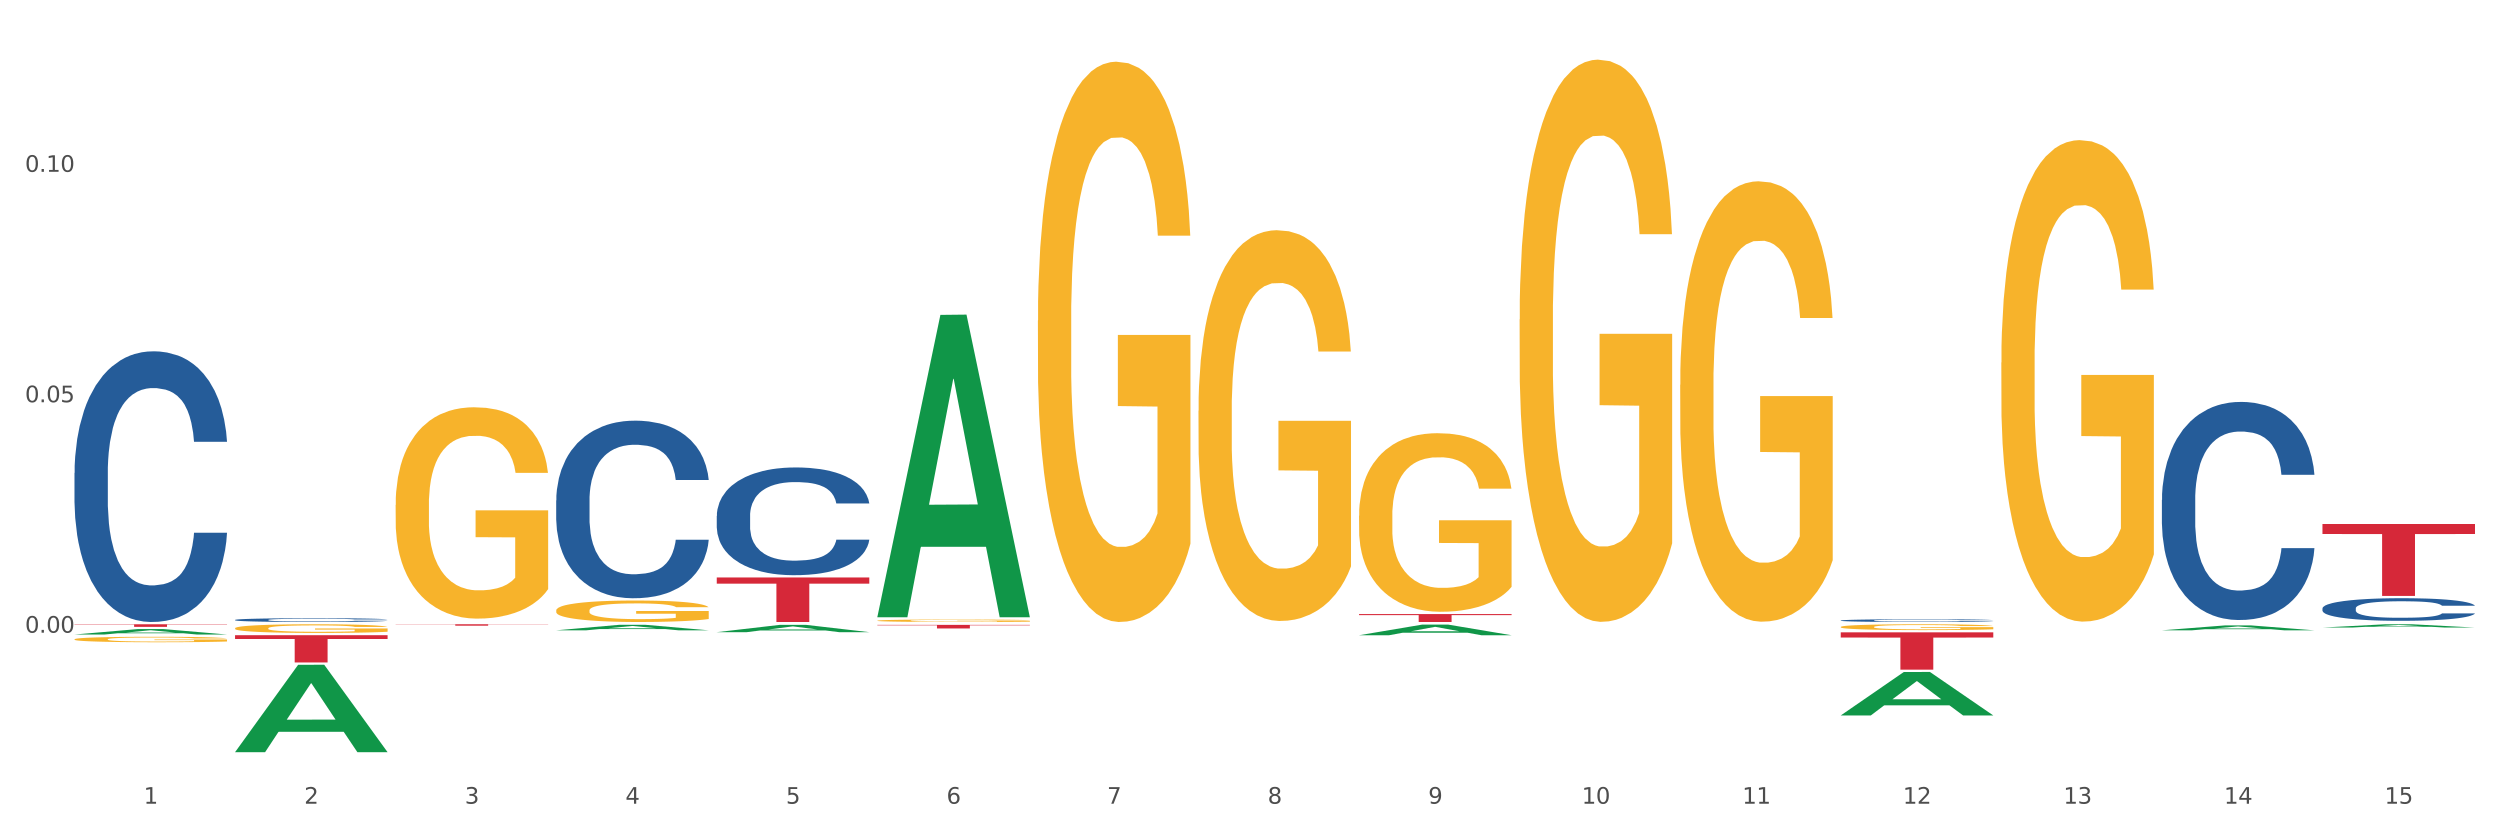 <?xml version="1.0" encoding="utf-8" standalone="no"?>
<!DOCTYPE svg PUBLIC "-//W3C//DTD SVG 1.1//EN"
  "http://www.w3.org/Graphics/SVG/1.1/DTD/svg11.dtd">
<svg xmlns:xlink="http://www.w3.org/1999/xlink" width="1080pt" height="360pt" viewBox="0 0 1080 360" xmlns="http://www.w3.org/2000/svg" version="1.1">
 <rect x="0" y="0" width="1080" height="360" fill="#333333" stroke="none"/>
 <defs>
  <style type="text/css">*{stroke-linejoin: round; stroke-linecap: butt}</style>
 </defs>
 <g id="figure_1">
  <g id="patch_1">
   <path d="M 0 360 
L 1080 360 
L 1080 0 
L 0 0 
z
" style="fill: #ffffff; stroke: #ffffff; stroke-linejoin: miter"/>
  </g>
  <g id="axes_1">
   <g id="matplotlib.axis_1">
    <g id="xtick_1">
     <g id="text_1">
      <!-- 1 -->
      <g style="fill: #4d4d4d" transform="translate(62.07 347.204) scale(0.096 -0.096)">
       <defs>
        <path id="DejaVuSans-31" d="M 794 531 
L 1825 531 
L 1825 4091 
L 703 3866 
L 703 4441 
L 1819 4666 
L 2450 4666 
L 2450 531 
L 3481 531 
L 3481 0 
L 794 0 
L 794 531 
z
" transform="scale(0.016)"/>
       </defs>
       <use xlink:href="#DejaVuSans-31"/>
      </g>
     </g>
    </g>
    <g id="xtick_2">
     <g id="text_2">
      <!-- 2 -->
      <g style="fill: #4d4d4d" transform="translate(131.436 347.204) scale(0.096 -0.096)">
       <defs>
        <path id="DejaVuSans-32" d="M 1228 531 
L 3431 531 
L 3431 0 
L 469 0 
L 469 531 
Q 828 903 1448 1529 
Q 2069 2156 2228 2338 
Q 2531 2678 2651 2914 
Q 2772 3150 2772 3378 
Q 2772 3750 2511 3984 
Q 2250 4219 1831 4219 
Q 1534 4219 1204 4116 
Q 875 4013 500 3803 
L 500 4441 
Q 881 4594 1212 4672 
Q 1544 4750 1819 4750 
Q 2544 4750 2975 4387 
Q 3406 4025 3406 3419 
Q 3406 3131 3298 2873 
Q 3191 2616 2906 2266 
Q 2828 2175 2409 1742 
Q 1991 1309 1228 531 
z
" transform="scale(0.016)"/>
       </defs>
       <use xlink:href="#DejaVuSans-32"/>
      </g>
     </g>
    </g>
    <g id="xtick_3">
     <g id="text_3">
      <!-- 3 -->
      <g style="fill: #4d4d4d" transform="translate(200.802 347.204) scale(0.096 -0.096)">
       <defs>
        <path id="DejaVuSans-33" d="M 2597 2516 
Q 3050 2419 3304 2112 
Q 3559 1806 3559 1356 
Q 3559 666 3084 287 
Q 2609 -91 1734 -91 
Q 1441 -91 1130 -33 
Q 819 25 488 141 
L 488 750 
Q 750 597 1062 519 
Q 1375 441 1716 441 
Q 2309 441 2620 675 
Q 2931 909 2931 1356 
Q 2931 1769 2642 2001 
Q 2353 2234 1838 2234 
L 1294 2234 
L 1294 2753 
L 1863 2753 
Q 2328 2753 2575 2939 
Q 2822 3125 2822 3475 
Q 2822 3834 2567 4026 
Q 2313 4219 1838 4219 
Q 1578 4219 1281 4162 
Q 984 4106 628 3988 
L 628 4550 
Q 988 4650 1302 4700 
Q 1616 4750 1894 4750 
Q 2613 4750 3031 4423 
Q 3450 4097 3450 3541 
Q 3450 3153 3228 2886 
Q 3006 2619 2597 2516 
z
" transform="scale(0.016)"/>
       </defs>
       <use xlink:href="#DejaVuSans-33"/>
      </g>
     </g>
    </g>
    <g id="xtick_4">
     <g id="text_4">
      <!-- 4 -->
      <g style="fill: #4d4d4d" transform="translate(270.169 347.204) scale(0.096 -0.096)">
       <defs>
        <path id="DejaVuSans-34" d="M 2419 4116 
L 825 1625 
L 2419 1625 
L 2419 4116 
z
M 2253 4666 
L 3047 4666 
L 3047 1625 
L 3713 1625 
L 3713 1100 
L 3047 1100 
L 3047 0 
L 2419 0 
L 2419 1100 
L 313 1100 
L 313 1709 
L 2253 4666 
z
" transform="scale(0.016)"/>
       </defs>
       <use xlink:href="#DejaVuSans-34"/>
      </g>
     </g>
    </g>
    <g id="xtick_5">
     <g id="text_5">
      <!-- 5 -->
      <g style="fill: #4d4d4d" transform="translate(339.535 347.204) scale(0.096 -0.096)">
       <defs>
        <path id="DejaVuSans-35" d="M 691 4666 
L 3169 4666 
L 3169 4134 
L 1269 4134 
L 1269 2991 
Q 1406 3038 1543 3061 
Q 1681 3084 1819 3084 
Q 2600 3084 3056 2656 
Q 3513 2228 3513 1497 
Q 3513 744 3044 326 
Q 2575 -91 1722 -91 
Q 1428 -91 1123 -41 
Q 819 9 494 109 
L 494 744 
Q 775 591 1075 516 
Q 1375 441 1709 441 
Q 2250 441 2565 725 
Q 2881 1009 2881 1497 
Q 2881 1984 2565 2268 
Q 2250 2553 1709 2553 
Q 1456 2553 1204 2497 
Q 953 2441 691 2322 
L 691 4666 
z
" transform="scale(0.016)"/>
       </defs>
       <use xlink:href="#DejaVuSans-35"/>
      </g>
     </g>
    </g>
    <g id="xtick_6">
     <g id="text_6">
      <!-- 6 -->
      <g style="fill: #4d4d4d" transform="translate(408.901 347.204) scale(0.096 -0.096)">
       <defs>
        <path id="DejaVuSans-36" d="M 2113 2584 
Q 1688 2584 1439 2293 
Q 1191 2003 1191 1497 
Q 1191 994 1439 701 
Q 1688 409 2113 409 
Q 2538 409 2786 701 
Q 3034 994 3034 1497 
Q 3034 2003 2786 2293 
Q 2538 2584 2113 2584 
z
M 3366 4563 
L 3366 3988 
Q 3128 4100 2886 4159 
Q 2644 4219 2406 4219 
Q 1781 4219 1451 3797 
Q 1122 3375 1075 2522 
Q 1259 2794 1537 2939 
Q 1816 3084 2150 3084 
Q 2853 3084 3261 2657 
Q 3669 2231 3669 1497 
Q 3669 778 3244 343 
Q 2819 -91 2113 -91 
Q 1303 -91 875 529 
Q 447 1150 447 2328 
Q 447 3434 972 4092 
Q 1497 4750 2381 4750 
Q 2619 4750 2861 4703 
Q 3103 4656 3366 4563 
z
" transform="scale(0.016)"/>
       </defs>
       <use xlink:href="#DejaVuSans-36"/>
      </g>
     </g>
    </g>
    <g id="xtick_7">
     <g id="text_7">
      <!-- 7 -->
      <g style="fill: #4d4d4d" transform="translate(478.267 347.204) scale(0.096 -0.096)">
       <defs>
        <path id="DejaVuSans-37" d="M 525 4666 
L 3525 4666 
L 3525 4397 
L 1831 0 
L 1172 0 
L 2766 4134 
L 525 4134 
L 525 4666 
z
" transform="scale(0.016)"/>
       </defs>
       <use xlink:href="#DejaVuSans-37"/>
      </g>
     </g>
    </g>
    <g id="xtick_8">
     <g id="text_8">
      <!-- 8 -->
      <g style="fill: #4d4d4d" transform="translate(547.634 347.204) scale(0.096 -0.096)">
       <defs>
        <path id="DejaVuSans-38" d="M 2034 2216 
Q 1584 2216 1326 1975 
Q 1069 1734 1069 1313 
Q 1069 891 1326 650 
Q 1584 409 2034 409 
Q 2484 409 2743 651 
Q 3003 894 3003 1313 
Q 3003 1734 2745 1975 
Q 2488 2216 2034 2216 
z
M 1403 2484 
Q 997 2584 770 2862 
Q 544 3141 544 3541 
Q 544 4100 942 4425 
Q 1341 4750 2034 4750 
Q 2731 4750 3128 4425 
Q 3525 4100 3525 3541 
Q 3525 3141 3298 2862 
Q 3072 2584 2669 2484 
Q 3125 2378 3379 2068 
Q 3634 1759 3634 1313 
Q 3634 634 3220 271 
Q 2806 -91 2034 -91 
Q 1263 -91 848 271 
Q 434 634 434 1313 
Q 434 1759 690 2068 
Q 947 2378 1403 2484 
z
M 1172 3481 
Q 1172 3119 1398 2916 
Q 1625 2713 2034 2713 
Q 2441 2713 2670 2916 
Q 2900 3119 2900 3481 
Q 2900 3844 2670 4047 
Q 2441 4250 2034 4250 
Q 1625 4250 1398 4047 
Q 1172 3844 1172 3481 
z
" transform="scale(0.016)"/>
       </defs>
       <use xlink:href="#DejaVuSans-38"/>
      </g>
     </g>
    </g>
    <g id="xtick_9">
     <g id="text_9">
      <!-- 9 -->
      <g style="fill: #4d4d4d" transform="translate(617 347.204) scale(0.096 -0.096)">
       <defs>
        <path id="DejaVuSans-39" d="M 703 97 
L 703 672 
Q 941 559 1184 500 
Q 1428 441 1663 441 
Q 2288 441 2617 861 
Q 2947 1281 2994 2138 
Q 2813 1869 2534 1725 
Q 2256 1581 1919 1581 
Q 1219 1581 811 2004 
Q 403 2428 403 3163 
Q 403 3881 828 4315 
Q 1253 4750 1959 4750 
Q 2769 4750 3195 4129 
Q 3622 3509 3622 2328 
Q 3622 1225 3098 567 
Q 2575 -91 1691 -91 
Q 1453 -91 1209 -44 
Q 966 3 703 97 
z
M 1959 2075 
Q 2384 2075 2632 2365 
Q 2881 2656 2881 3163 
Q 2881 3666 2632 3958 
Q 2384 4250 1959 4250 
Q 1534 4250 1286 3958 
Q 1038 3666 1038 3163 
Q 1038 2656 1286 2365 
Q 1534 2075 1959 2075 
z
" transform="scale(0.016)"/>
       </defs>
       <use xlink:href="#DejaVuSans-39"/>
      </g>
     </g>
    </g>
    <g id="xtick_10">
     <g id="text_10">
      <!-- 10 -->
      <g style="fill: #4d4d4d" transform="translate(683.312 347.204) scale(0.096 -0.096)">
       <defs>
        <path id="DejaVuSans-30" d="M 2034 4250 
Q 1547 4250 1301 3770 
Q 1056 3291 1056 2328 
Q 1056 1369 1301 889 
Q 1547 409 2034 409 
Q 2525 409 2770 889 
Q 3016 1369 3016 2328 
Q 3016 3291 2770 3770 
Q 2525 4250 2034 4250 
z
M 2034 4750 
Q 2819 4750 3233 4129 
Q 3647 3509 3647 2328 
Q 3647 1150 3233 529 
Q 2819 -91 2034 -91 
Q 1250 -91 836 529 
Q 422 1150 422 2328 
Q 422 3509 836 4129 
Q 1250 4750 2034 4750 
z
" transform="scale(0.016)"/>
       </defs>
       <use xlink:href="#DejaVuSans-31"/>
       <use xlink:href="#DejaVuSans-30" transform="translate(63.623 0)"/>
      </g>
     </g>
    </g>
    <g id="xtick_11">
     <g id="text_11">
      <!-- 11 -->
      <g style="fill: #4d4d4d" transform="translate(752.678 347.204) scale(0.096 -0.096)">
       <use xlink:href="#DejaVuSans-31"/>
       <use xlink:href="#DejaVuSans-31" transform="translate(63.623 0)"/>
      </g>
     </g>
    </g>
    <g id="xtick_12">
     <g id="text_12">
      <!-- 12 -->
      <g style="fill: #4d4d4d" transform="translate(822.044 347.204) scale(0.096 -0.096)">
       <use xlink:href="#DejaVuSans-31"/>
       <use xlink:href="#DejaVuSans-32" transform="translate(63.623 0)"/>
      </g>
     </g>
    </g>
    <g id="xtick_13">
     <g id="text_13">
      <!-- 13 -->
      <g style="fill: #4d4d4d" transform="translate(891.411 347.204) scale(0.096 -0.096)">
       <use xlink:href="#DejaVuSans-31"/>
       <use xlink:href="#DejaVuSans-33" transform="translate(63.623 0)"/>
      </g>
     </g>
    </g>
    <g id="xtick_14">
     <g id="text_14">
      <!-- 14 -->
      <g style="fill: #4d4d4d" transform="translate(960.777 347.204) scale(0.096 -0.096)">
       <use xlink:href="#DejaVuSans-31"/>
       <use xlink:href="#DejaVuSans-34" transform="translate(63.623 0)"/>
      </g>
     </g>
    </g>
    <g id="xtick_15">
     <g id="text_15">
      <!-- 15 -->
      <g style="fill: #4d4d4d" transform="translate(1030.143 347.204) scale(0.096 -0.096)">
       <use xlink:href="#DejaVuSans-31"/>
       <use xlink:href="#DejaVuSans-35" transform="translate(63.623 0)"/>
      </g>
     </g>
    </g>
    <g id="xtick_16"/>
    <g id="xtick_17"/>
    <g id="xtick_18"/>
    <g id="xtick_19"/>
    <g id="xtick_20"/>
    <g id="xtick_21"/>
    <g id="xtick_22"/>
    <g id="xtick_23"/>
    <g id="xtick_24"/>
    <g id="xtick_25"/>
    <g id="xtick_26"/>
    <g id="xtick_27"/>
    <g id="xtick_28"/>
    <g id="xtick_29"/>
   </g>
   <g id="matplotlib.axis_2">
    <g id="ytick_1">
     <g id="text_16">
      <!-- 0.00 -->
      <g style="fill: #4d4d4d" transform="translate(10.8 273.325) scale(0.096 -0.096)">
       <defs>
        <path id="DejaVuSans-2e" d="M 684 794 
L 1344 794 
L 1344 0 
L 684 0 
L 684 794 
z
" transform="scale(0.016)"/>
       </defs>
       <use xlink:href="#DejaVuSans-30"/>
       <use xlink:href="#DejaVuSans-2e" transform="translate(63.623 0)"/>
       <use xlink:href="#DejaVuSans-30" transform="translate(95.41 0)"/>
       <use xlink:href="#DejaVuSans-30" transform="translate(159.033 0)"/>
      </g>
     </g>
    </g>
    <g id="ytick_2">
     <g id="text_17">
      <!-- 0.05 -->
      <g style="fill: #4d4d4d" transform="translate(10.8 173.776) scale(0.096 -0.096)">
       <use xlink:href="#DejaVuSans-30"/>
       <use xlink:href="#DejaVuSans-2e" transform="translate(63.623 0)"/>
       <use xlink:href="#DejaVuSans-30" transform="translate(95.41 0)"/>
       <use xlink:href="#DejaVuSans-35" transform="translate(159.033 0)"/>
      </g>
     </g>
    </g>
    <g id="ytick_3">
     <g id="text_18">
      <!-- 0.10 -->
      <g style="fill: #4d4d4d" transform="translate(10.8 74.228) scale(0.096 -0.096)">
       <use xlink:href="#DejaVuSans-30"/>
       <use xlink:href="#DejaVuSans-2e" transform="translate(63.623 0)"/>
       <use xlink:href="#DejaVuSans-31" transform="translate(95.41 0)"/>
       <use xlink:href="#DejaVuSans-30" transform="translate(159.033 0)"/>
      </g>
     </g>
    </g>
    <g id="ytick_4"/>
    <g id="ytick_5"/>
    <g id="ytick_6"/>
    <g id="ytick_7"/>
   </g>
   <g id="PolyCollection_1">
    <path d="M 32.175 274.109 
L 32.243 274.107 
L 59.417 271.771 
L 70.695 271.769 
L 98.073 274.113 
L 85.029 274.113 
L 79.119 273.568 
L 51.061 273.568 
L 50.857 273.576 
L 45.151 274.113 
L 32.175 274.113 
L 32.175 274.109 
L 54.594 273.242 
L 75.586 273.24 
L 65.192 272.269 
L 65.056 272.264 
L 64.92 272.271 
L 54.526 273.24 
L 54.594 273.242 
L 32.175 274.109 
z
" clip-path="url(#pfed8bee9f6)" style="fill: #109648"/>
    <path d="M 587.105 265.267 
L 653.003 265.267 
L 653.003 265.744 
L 627.081 265.748 
L 627.081 268.702 
L 612.871 268.702 
L 612.871 265.748 
L 587.105 265.744 
L 587.105 265.27 
L 587.105 265.267 
z
" clip-path="url(#pfed8bee9f6)" style="fill: #d62839"/>
    <path d="M 379.006 269.934 
L 444.904 269.934 
L 444.904 270.151 
L 418.982 270.152 
L 418.982 271.49 
L 404.772 271.49 
L 404.772 270.152 
L 379.006 270.151 
L 379.006 269.936 
L 379.006 269.934 
z
" clip-path="url(#pfed8bee9f6)" style="fill: #d62839"/>
    <path d="M 309.64 249.464 
L 375.538 249.464 
L 375.538 252.138 
L 349.616 252.156 
L 349.616 268.702 
L 335.406 268.702 
L 335.406 252.156 
L 309.64 252.138 
L 309.64 249.482 
L 309.64 249.464 
z
" clip-path="url(#pfed8bee9f6)" style="fill: #d62839"/>
    <path d="M 170.907 269.677 
L 236.805 269.677 
L 236.805 269.763 
L 210.883 269.764 
L 210.883 270.297 
L 196.673 270.297 
L 196.673 269.764 
L 170.907 269.763 
L 170.907 269.678 
L 170.907 269.677 
z
" clip-path="url(#pfed8bee9f6)" style="fill: #d62839"/>
    <path d="M 101.541 274.408 
L 167.439 274.408 
L 167.439 276.046 
L 141.517 276.057 
L 141.517 286.189 
L 127.307 286.189 
L 127.307 276.057 
L 101.541 276.046 
L 101.541 274.42 
L 101.541 274.408 
z
" clip-path="url(#pfed8bee9f6)" style="fill: #d62839"/>
    <path d="M 32.175 269.677 
L 98.073 269.677 
L 98.073 269.832 
L 72.151 269.833 
L 72.151 270.794 
L 57.941 270.794 
L 57.941 269.833 
L 32.175 269.832 
L 32.175 269.678 
L 32.175 269.677 
z
" clip-path="url(#pfed8bee9f6)" style="fill: #d62839"/>
    <path d="M 101.541 271.413 
L 101.619 271.409 
L 101.619 271.286 
L 101.775 271.18 
L 102.553 270.922 
L 103.72 270.71 
L 104.575 270.596 
L 105.431 270.504 
L 106.443 270.411 
L 107.688 270.315 
L 109.944 270.175 
L 111.344 270.103 
L 113.056 270.027 
L 116.168 269.917 
L 118.424 269.856 
L 120.758 269.804 
L 124.57 269.742 
L 127.06 269.715 
L 129.705 269.694 
L 132.895 269.681 
L 135.307 269.677 
L 140.598 269.688 
L 145.11 269.718 
L 147.289 269.742 
L 150.089 269.784 
L 151.568 269.811 
L 153.979 269.866 
L 156.469 269.938 
L 158.181 270 
L 160.748 270.116 
L 162.693 270.233 
L 164.483 270.377 
L 165.416 270.476 
L 166.117 270.569 
L 166.739 270.675 
L 167.361 270.843 
L 153.357 270.843 
L 152.812 270.723 
L 151.957 270.61 
L 150.712 270.5 
L 149.623 270.432 
L 147.755 270.346 
L 146.044 270.291 
L 144.254 270.25 
L 142.076 270.216 
L 140.364 270.199 
L 137.952 270.185 
L 133.206 270.188 
L 130.017 270.216 
L 127.838 270.25 
L 126.438 270.281 
L 125.193 270.315 
L 123.792 270.363 
L 122.159 270.435 
L 120.992 270.5 
L 119.825 270.583 
L 118.891 270.665 
L 118.035 270.761 
L 117.335 270.864 
L 116.79 270.97 
L 116.324 271.101 
L 115.935 271.317 
L 115.935 271.787 
L 116.09 271.893 
L 116.479 272.033 
L 116.946 272.14 
L 117.724 272.267 
L 118.424 272.352 
L 119.747 272.476 
L 121.225 272.579 
L 122.392 272.644 
L 123.559 272.699 
L 125.582 272.774 
L 127.838 272.836 
L 129.783 272.874 
L 132.428 272.908 
L 134.218 272.922 
L 135.774 272.929 
L 139.586 272.929 
L 142.309 272.918 
L 145.343 272.894 
L 147.678 272.863 
L 149.623 272.826 
L 151.801 272.764 
L 153.201 272.706 
L 153.201 271.989 
L 136.085 271.985 
L 136.085 271.509 
L 167.439 271.509 
L 167.439 272.908 
L 166.117 272.98 
L 164.638 273.045 
L 163.082 273.104 
L 160.748 273.176 
L 157.947 273.244 
L 155.458 273.292 
L 152.812 273.333 
L 149.7 273.371 
L 145.655 273.405 
L 143.165 273.419 
L 140.053 273.429 
L 136.396 273.433 
L 133.206 273.426 
L 130.094 273.409 
L 126.827 273.378 
L 123.637 273.333 
L 121.225 273.289 
L 118.813 273.234 
L 116.246 273.162 
L 114.223 273.093 
L 112.667 273.032 
L 110.955 272.953 
L 109.088 272.85 
L 107.688 272.757 
L 106.443 272.661 
L 105.12 272.538 
L 104.186 272.431 
L 103.253 272.298 
L 102.708 272.198 
L 102.086 272.044 
L 101.619 271.828 
L 101.541 271.413 
z
" clip-path="url(#pfed8bee9f6)" style="fill: #f7b32b"/>
    <path d="M 32.175 204.305 
L 32.253 204.198 
L 32.253 201.208 
L 32.487 197.15 
L 33.343 189.674 
L 34.434 184.014 
L 36.303 177.393 
L 37.316 174.616 
L 38.64 171.519 
L 41.366 166.5 
L 44.482 162.228 
L 46.663 159.879 
L 48.299 158.384 
L 51.96 155.714 
L 54.063 154.539 
L 56.244 153.578 
L 58.114 152.937 
L 61.229 152.19 
L 63.722 151.869 
L 66.604 151.762 
L 69.019 151.869 
L 72.212 152.296 
L 76.886 153.578 
L 78.677 154.326 
L 81.092 155.607 
L 83.585 157.316 
L 85.61 159.024 
L 87.947 161.481 
L 90.361 164.685 
L 92.698 168.743 
L 94.334 172.48 
L 95.658 176.432 
L 96.827 181.238 
L 97.683 186.47 
L 98.073 190.849 
L 83.818 190.849 
L 83.429 186.898 
L 82.65 182.626 
L 81.871 179.742 
L 81.014 177.393 
L 79.69 174.723 
L 78.522 173.014 
L 76.574 170.985 
L 74.783 169.704 
L 73.303 168.956 
L 71.511 168.316 
L 67.694 167.675 
L 64.968 167.675 
L 63.255 167.888 
L 61.151 168.422 
L 59.36 169.17 
L 57.257 170.451 
L 55.621 171.84 
L 53.985 173.655 
L 53.05 174.937 
L 51.648 177.286 
L 50.714 179.208 
L 49.467 182.519 
L 48.766 184.869 
L 47.52 190.956 
L 46.975 195.441 
L 46.741 198.538 
L 46.585 201.956 
L 46.585 218.615 
L 47.053 226.091 
L 47.442 229.295 
L 48.065 232.926 
L 49.234 237.625 
L 50.947 242.217 
L 52.739 245.527 
L 54.219 247.556 
L 55.621 249.052 
L 57.023 250.226 
L 58.737 251.294 
L 60.139 251.935 
L 62.242 252.576 
L 64.734 252.896 
L 66.682 252.896 
L 70.654 252.362 
L 72.446 251.828 
L 74.16 251.081 
L 76.029 249.906 
L 77.509 248.624 
L 78.366 247.663 
L 79.768 245.634 
L 80.858 243.498 
L 81.793 241.042 
L 82.416 238.906 
L 83.117 235.702 
L 83.663 232.071 
L 83.818 230.149 
L 98.073 230.149 
L 97.761 233.994 
L 97.216 237.731 
L 96.126 242.751 
L 95.269 245.634 
L 93.945 249.158 
L 92.542 252.149 
L 90.595 255.459 
L 88.804 257.915 
L 86.934 260.051 
L 84.909 261.974 
L 81.248 264.643 
L 79.924 265.391 
L 77.12 266.673 
L 74.939 267.42 
L 71.745 268.168 
L 68.473 268.595 
L 65.046 268.702 
L 62.008 268.488 
L 58.659 267.847 
L 56.556 267.207 
L 54.219 266.245 
L 51.493 264.75 
L 48.922 262.935 
L 46.507 260.799 
L 44.248 258.343 
L 42.145 255.566 
L 39.419 250.974 
L 37.394 246.489 
L 35.914 242.324 
L 34.901 238.799 
L 33.889 234.314 
L 33.343 231.217 
L 32.487 223.741 
L 32.175 216.8 
L 32.175 204.305 
z
" clip-path="url(#pfed8bee9f6)" style="fill: #255c99"/>
    <path d="M 101.541 267.804 
L 101.619 267.803 
L 101.619 267.761 
L 101.853 267.704 
L 102.71 267.6 
L 103.8 267.521 
L 105.67 267.429 
L 106.682 267.39 
L 108.006 267.347 
L 110.733 267.277 
L 113.848 267.218 
L 116.029 267.185 
L 117.665 267.164 
L 121.326 267.127 
L 123.429 267.111 
L 125.61 267.097 
L 127.48 267.088 
L 130.595 267.078 
L 133.088 267.073 
L 135.97 267.072 
L 138.385 267.073 
L 141.578 267.079 
L 146.252 267.097 
L 148.044 267.108 
L 150.458 267.125 
L 152.951 267.149 
L 154.976 267.173 
L 157.313 267.207 
L 159.728 267.252 
L 162.064 267.309 
L 163.7 267.361 
L 165.024 267.416 
L 166.193 267.483 
L 167.05 267.556 
L 167.439 267.617 
L 153.185 267.617 
L 152.795 267.562 
L 152.016 267.502 
L 151.237 267.462 
L 150.38 267.429 
L 149.056 267.392 
L 147.888 267.368 
L 145.941 267.34 
L 144.149 267.322 
L 142.669 267.312 
L 140.877 267.303 
L 137.061 267.294 
L 134.334 267.294 
L 132.621 267.297 
L 130.518 267.304 
L 128.726 267.314 
L 126.623 267.332 
L 124.987 267.352 
L 123.351 267.377 
L 122.417 267.395 
L 121.015 267.428 
L 120.08 267.454 
L 118.834 267.501 
L 118.133 267.533 
L 116.886 267.618 
L 116.341 267.681 
L 116.107 267.724 
L 115.952 267.771 
L 115.952 268.004 
L 116.419 268.108 
L 116.808 268.152 
L 117.431 268.203 
L 118.6 268.269 
L 120.314 268.333 
L 122.105 268.379 
L 123.585 268.407 
L 124.987 268.428 
L 126.389 268.444 
L 128.103 268.459 
L 129.505 268.468 
L 131.608 268.477 
L 134.101 268.481 
L 136.048 268.481 
L 140.021 268.474 
L 141.812 268.466 
L 143.526 268.456 
L 145.395 268.44 
L 146.875 268.422 
L 147.732 268.408 
L 149.134 268.38 
L 150.225 268.35 
L 151.159 268.316 
L 151.783 268.286 
L 152.484 268.242 
L 153.029 268.191 
L 153.185 268.164 
L 167.439 268.164 
L 167.128 268.218 
L 166.582 268.27 
L 165.492 268.34 
L 164.635 268.38 
L 163.311 268.429 
L 161.909 268.471 
L 159.961 268.517 
L 158.17 268.551 
L 156.3 268.581 
L 154.275 268.608 
L 150.614 268.645 
L 149.29 268.655 
L 146.486 268.673 
L 144.305 268.684 
L 141.111 268.694 
L 137.84 268.7 
L 134.412 268.702 
L 131.374 268.699 
L 128.025 268.69 
L 125.922 268.681 
L 123.585 268.667 
L 120.859 268.647 
L 118.288 268.621 
L 115.874 268.591 
L 113.615 268.557 
L 111.512 268.519 
L 108.785 268.455 
L 106.76 268.392 
L 105.28 268.334 
L 104.267 268.285 
L 103.255 268.222 
L 102.71 268.179 
L 101.853 268.075 
L 101.541 267.978 
L 101.541 267.804 
z
" clip-path="url(#pfed8bee9f6)" style="fill: #255c99"/>
    <path d="M 240.274 216.196 
L 240.352 216.126 
L 240.352 214.164 
L 240.585 211.501 
L 241.442 206.596 
L 242.533 202.883 
L 244.402 198.538 
L 245.415 196.716 
L 246.739 194.684 
L 249.465 191.391 
L 252.581 188.588 
L 254.762 187.046 
L 256.398 186.065 
L 260.059 184.314 
L 262.162 183.543 
L 264.343 182.912 
L 266.212 182.492 
L 269.328 182.001 
L 271.821 181.791 
L 274.703 181.721 
L 277.117 181.791 
L 280.311 182.071 
L 284.985 182.912 
L 286.776 183.403 
L 289.191 184.244 
L 291.683 185.365 
L 293.709 186.486 
L 296.045 188.097 
L 298.46 190.2 
L 300.797 192.862 
L 302.433 195.315 
L 303.757 197.907 
L 304.925 201.061 
L 305.782 204.494 
L 306.172 207.367 
L 291.917 207.367 
L 291.528 204.775 
L 290.749 201.972 
L 289.97 200.08 
L 289.113 198.538 
L 287.789 196.786 
L 286.62 195.665 
L 284.673 194.334 
L 282.881 193.493 
L 281.401 193.002 
L 279.61 192.582 
L 275.793 192.162 
L 273.067 192.162 
L 271.353 192.302 
L 269.25 192.652 
L 267.458 193.143 
L 265.355 193.983 
L 263.72 194.894 
L 262.084 196.086 
L 261.149 196.926 
L 259.747 198.468 
L 258.812 199.729 
L 257.566 201.902 
L 256.865 203.443 
L 255.619 207.437 
L 255.073 210.38 
L 254.84 212.412 
L 254.684 214.655 
L 254.684 225.586 
L 255.151 230.491 
L 255.541 232.593 
L 256.164 234.975 
L 257.332 238.059 
L 259.046 241.072 
L 260.838 243.244 
L 262.318 244.575 
L 263.72 245.556 
L 265.122 246.327 
L 266.835 247.028 
L 268.237 247.448 
L 270.341 247.869 
L 272.833 248.079 
L 274.78 248.079 
L 278.753 247.728 
L 280.545 247.378 
L 282.258 246.888 
L 284.128 246.117 
L 285.608 245.276 
L 286.465 244.645 
L 287.867 243.314 
L 288.957 241.912 
L 289.892 240.301 
L 290.515 238.899 
L 291.216 236.797 
L 291.761 234.415 
L 291.917 233.154 
L 306.172 233.154 
L 305.86 235.676 
L 305.315 238.129 
L 304.224 241.422 
L 303.367 243.314 
L 302.043 245.626 
L 300.641 247.588 
L 298.694 249.76 
L 296.902 251.372 
L 295.033 252.774 
L 293.008 254.035 
L 289.347 255.787 
L 288.022 256.277 
L 285.218 257.118 
L 283.037 257.608 
L 279.844 258.099 
L 276.572 258.379 
L 273.145 258.449 
L 270.107 258.309 
L 266.757 257.889 
L 264.654 257.468 
L 262.318 256.838 
L 259.591 255.857 
L 257.021 254.665 
L 254.606 253.264 
L 252.347 251.652 
L 250.244 249.831 
L 247.518 246.817 
L 245.493 243.874 
L 244.013 241.142 
L 243 238.829 
L 241.987 235.886 
L 241.442 233.854 
L 240.585 228.949 
L 240.274 224.395 
L 240.274 216.196 
z
" clip-path="url(#pfed8bee9f6)" style="fill: #255c99"/>
    <path d="M 309.64 222.854 
L 309.718 222.811 
L 309.718 221.621 
L 309.951 220.006 
L 310.808 217.03 
L 311.899 214.777 
L 313.768 212.141 
L 314.781 211.036 
L 316.105 209.803 
L 318.831 207.805 
L 321.947 206.104 
L 324.128 205.169 
L 325.764 204.574 
L 329.425 203.511 
L 331.528 203.044 
L 333.709 202.661 
L 335.578 202.406 
L 338.694 202.108 
L 341.187 201.981 
L 344.069 201.938 
L 346.484 201.981 
L 349.677 202.151 
L 354.351 202.661 
L 356.142 202.959 
L 358.557 203.469 
L 361.05 204.149 
L 363.075 204.829 
L 365.412 205.807 
L 367.826 207.082 
L 370.163 208.698 
L 371.799 210.186 
L 373.123 211.758 
L 374.291 213.671 
L 375.148 215.755 
L 375.538 217.498 
L 361.283 217.498 
L 360.894 215.925 
L 360.115 214.224 
L 359.336 213.076 
L 358.479 212.141 
L 357.155 211.078 
L 355.987 210.398 
L 354.039 209.59 
L 352.248 209.08 
L 350.768 208.783 
L 348.976 208.528 
L 345.159 208.272 
L 342.433 208.272 
L 340.719 208.358 
L 338.616 208.57 
L 336.825 208.868 
L 334.722 209.378 
L 333.086 209.93 
L 331.45 210.653 
L 330.515 211.163 
L 329.113 212.099 
L 328.179 212.864 
L 326.932 214.182 
L 326.231 215.117 
L 324.985 217.54 
L 324.44 219.326 
L 324.206 220.558 
L 324.05 221.919 
L 324.05 228.551 
L 324.518 231.526 
L 324.907 232.802 
L 325.53 234.247 
L 326.699 236.118 
L 328.412 237.946 
L 330.204 239.263 
L 331.684 240.071 
L 333.086 240.666 
L 334.488 241.134 
L 336.202 241.559 
L 337.604 241.814 
L 339.707 242.069 
L 342.199 242.197 
L 344.147 242.197 
L 348.119 241.984 
L 349.911 241.772 
L 351.624 241.474 
L 353.494 241.006 
L 354.974 240.496 
L 355.831 240.114 
L 357.233 239.306 
L 358.323 238.456 
L 359.258 237.478 
L 359.881 236.628 
L 360.582 235.352 
L 361.127 233.907 
L 361.283 233.142 
L 375.538 233.142 
L 375.226 234.672 
L 374.681 236.16 
L 373.59 238.158 
L 372.734 239.306 
L 371.409 240.709 
L 370.007 241.899 
L 368.06 243.217 
L 366.268 244.195 
L 364.399 245.045 
L 362.374 245.81 
L 358.713 246.873 
L 357.389 247.171 
L 354.584 247.681 
L 352.403 247.978 
L 349.21 248.276 
L 345.938 248.446 
L 342.511 248.488 
L 339.473 248.403 
L 336.124 248.148 
L 334.021 247.893 
L 331.684 247.511 
L 328.957 246.916 
L 326.387 246.193 
L 323.972 245.343 
L 321.713 244.365 
L 319.61 243.26 
L 316.884 241.432 
L 314.859 239.646 
L 313.379 237.988 
L 312.366 236.585 
L 311.354 234.8 
L 310.808 233.567 
L 309.951 230.591 
L 309.64 227.828 
L 309.64 222.854 
z
" clip-path="url(#pfed8bee9f6)" style="fill: #255c99"/>
    <path d="M 795.203 273.181 
L 861.101 273.181 
L 861.101 275.422 
L 835.179 275.437 
L 835.179 289.308 
L 820.969 289.308 
L 820.969 275.437 
L 795.203 275.422 
L 795.203 273.196 
L 795.203 273.181 
z
" clip-path="url(#pfed8bee9f6)" style="fill: #d62839"/>
    <path d="M 795.203 268.052 
L 795.281 268.051 
L 795.281 268.021 
L 795.515 267.98 
L 796.372 267.905 
L 797.462 267.848 
L 799.332 267.781 
L 800.344 267.753 
L 801.669 267.722 
L 804.395 267.671 
L 807.511 267.628 
L 809.692 267.604 
L 811.327 267.589 
L 814.988 267.562 
L 817.092 267.551 
L 819.273 267.541 
L 821.142 267.534 
L 824.258 267.527 
L 826.75 267.524 
L 829.632 267.523 
L 832.047 267.524 
L 835.241 267.528 
L 839.914 267.541 
L 841.706 267.548 
L 844.121 267.561 
L 846.613 267.579 
L 848.638 267.596 
L 850.975 267.621 
L 853.39 267.653 
L 855.727 267.694 
L 857.362 267.731 
L 858.687 267.771 
L 859.855 267.82 
L 860.712 267.872 
L 861.101 267.917 
L 846.847 267.917 
L 846.457 267.877 
L 845.678 267.834 
L 844.899 267.805 
L 844.043 267.781 
L 842.718 267.754 
L 841.55 267.737 
L 839.603 267.716 
L 837.811 267.703 
L 836.331 267.696 
L 834.54 267.689 
L 830.723 267.683 
L 827.997 267.683 
L 826.283 267.685 
L 824.18 267.691 
L 822.388 267.698 
L 820.285 267.711 
L 818.649 267.725 
L 817.014 267.743 
L 816.079 267.756 
L 814.677 267.78 
L 813.742 267.799 
L 812.496 267.833 
L 811.795 267.856 
L 810.548 267.918 
L 810.003 267.963 
L 809.77 267.994 
L 809.614 268.029 
L 809.614 268.197 
L 810.081 268.272 
L 810.471 268.304 
L 811.094 268.341 
L 812.262 268.388 
L 813.976 268.435 
L 815.767 268.468 
L 817.247 268.488 
L 818.649 268.503 
L 820.051 268.515 
L 821.765 268.526 
L 823.167 268.533 
L 825.27 268.539 
L 827.763 268.542 
L 829.71 268.542 
L 833.683 268.537 
L 835.474 268.531 
L 837.188 268.524 
L 839.057 268.512 
L 840.537 268.499 
L 841.394 268.49 
L 842.796 268.469 
L 843.887 268.448 
L 844.822 268.423 
L 845.445 268.401 
L 846.146 268.369 
L 846.691 268.332 
L 846.847 268.313 
L 861.101 268.313 
L 860.79 268.352 
L 860.245 268.389 
L 859.154 268.44 
L 858.297 268.469 
L 856.973 268.505 
L 855.571 268.535 
L 853.624 268.568 
L 851.832 268.593 
L 849.963 268.614 
L 847.937 268.634 
L 844.276 268.661 
L 842.952 268.668 
L 840.148 268.681 
L 837.967 268.689 
L 834.773 268.696 
L 831.502 268.701 
L 828.074 268.702 
L 825.037 268.699 
L 821.687 268.693 
L 819.584 268.687 
L 817.247 268.677 
L 814.521 268.662 
L 811.951 268.643 
L 809.536 268.622 
L 807.277 268.597 
L 805.174 268.569 
L 802.448 268.523 
L 800.422 268.478 
L 798.942 268.436 
L 797.93 268.4 
L 796.917 268.355 
L 796.372 268.324 
L 795.515 268.248 
L 795.203 268.178 
L 795.203 268.052 
z
" clip-path="url(#pfed8bee9f6)" style="fill: #255c99"/>
    <path d="M 1003.302 262.814 
L 1003.38 262.806 
L 1003.38 262.556 
L 1003.614 262.217 
L 1004.47 261.592 
L 1005.561 261.119 
L 1007.43 260.566 
L 1008.443 260.334 
L 1009.767 260.075 
L 1012.494 259.655 
L 1015.609 259.299 
L 1017.79 259.102 
L 1019.426 258.977 
L 1023.087 258.754 
L 1025.19 258.656 
L 1027.371 258.576 
L 1029.241 258.522 
L 1032.356 258.46 
L 1034.849 258.433 
L 1037.731 258.424 
L 1040.146 258.433 
L 1043.339 258.469 
L 1048.013 258.576 
L 1049.805 258.638 
L 1052.219 258.745 
L 1054.712 258.888 
L 1056.737 259.031 
L 1059.074 259.236 
L 1061.489 259.504 
L 1063.825 259.843 
L 1065.461 260.155 
L 1066.785 260.485 
L 1067.954 260.887 
L 1068.811 261.324 
L 1069.2 261.69 
L 1054.945 261.69 
L 1054.556 261.36 
L 1053.777 261.003 
L 1052.998 260.762 
L 1052.141 260.566 
L 1050.817 260.343 
L 1049.649 260.2 
L 1047.701 260.03 
L 1045.91 259.923 
L 1044.43 259.861 
L 1042.638 259.807 
L 1038.822 259.754 
L 1036.095 259.754 
L 1034.382 259.771 
L 1032.278 259.816 
L 1030.487 259.879 
L 1028.384 259.986 
L 1026.748 260.102 
L 1025.112 260.253 
L 1024.178 260.36 
L 1022.775 260.557 
L 1021.841 260.717 
L 1020.594 260.994 
L 1019.893 261.19 
L 1018.647 261.699 
L 1018.102 262.074 
L 1017.868 262.333 
L 1017.712 262.618 
L 1017.712 264.01 
L 1018.18 264.635 
L 1018.569 264.903 
L 1019.192 265.206 
L 1020.361 265.599 
L 1022.074 265.982 
L 1023.866 266.259 
L 1025.346 266.429 
L 1026.748 266.554 
L 1028.15 266.652 
L 1029.864 266.741 
L 1031.266 266.795 
L 1033.369 266.848 
L 1035.862 266.875 
L 1037.809 266.875 
L 1041.781 266.83 
L 1043.573 266.786 
L 1045.287 266.723 
L 1047.156 266.625 
L 1048.636 266.518 
L 1049.493 266.438 
L 1050.895 266.268 
L 1051.986 266.09 
L 1052.92 265.884 
L 1053.543 265.706 
L 1054.244 265.438 
L 1054.79 265.135 
L 1054.945 264.974 
L 1069.2 264.974 
L 1068.888 265.295 
L 1068.343 265.608 
L 1067.253 266.027 
L 1066.396 266.268 
L 1065.072 266.562 
L 1063.67 266.812 
L 1061.722 267.089 
L 1059.931 267.294 
L 1058.061 267.473 
L 1056.036 267.633 
L 1052.375 267.856 
L 1051.051 267.919 
L 1048.247 268.026 
L 1046.066 268.088 
L 1042.872 268.151 
L 1039.6 268.187 
L 1036.173 268.196 
L 1033.135 268.178 
L 1029.786 268.124 
L 1027.683 268.071 
L 1025.346 267.99 
L 1022.62 267.865 
L 1020.049 267.714 
L 1017.634 267.535 
L 1015.376 267.33 
L 1013.272 267.098 
L 1010.546 266.714 
L 1008.521 266.339 
L 1007.041 265.991 
L 1006.028 265.697 
L 1005.016 265.322 
L 1004.47 265.063 
L 1003.614 264.439 
L 1003.302 263.859 
L 1003.302 262.814 
z
" clip-path="url(#pfed8bee9f6)" style="fill: #255c99"/>
    <path d="M 864.57 156.65 
L 864.647 156.46 
L 864.647 149.621 
L 864.803 143.732 
L 865.581 129.484 
L 866.748 117.706 
L 867.604 111.437 
L 868.46 106.308 
L 869.471 101.178 
L 870.716 95.859 
L 872.972 88.07 
L 874.373 84.081 
L 876.084 79.902 
L 879.196 73.823 
L 881.453 70.403 
L 883.787 67.553 
L 887.599 64.134 
L 890.089 62.614 
L 892.734 61.474 
L 895.924 60.715 
L 898.336 60.525 
L 903.626 61.094 
L 908.139 62.804 
L 910.317 64.134 
L 913.118 66.414 
L 914.596 67.933 
L 917.008 70.973 
L 919.498 74.962 
L 921.209 78.382 
L 923.777 84.841 
L 925.722 91.3 
L 927.511 99.279 
L 928.445 104.788 
L 929.145 109.917 
L 929.767 115.806 
L 930.39 125.115 
L 916.385 125.115 
L 915.841 118.466 
L 914.985 112.197 
L 913.74 106.118 
L 912.651 102.318 
L 910.784 97.569 
L 909.072 94.529 
L 907.283 92.25 
L 905.104 90.35 
L 903.393 89.4 
L 900.981 88.64 
L 896.235 88.83 
L 893.045 90.35 
L 890.867 92.25 
L 889.466 93.959 
L 888.221 95.859 
L 886.821 98.519 
L 885.187 102.508 
L 884.02 106.118 
L 882.853 110.677 
L 881.919 115.236 
L 881.064 120.555 
L 880.363 126.255 
L 879.819 132.144 
L 879.352 139.363 
L 878.963 151.331 
L 878.963 177.357 
L 879.119 183.246 
L 879.508 191.035 
L 879.974 196.924 
L 880.752 203.953 
L 881.453 208.702 
L 882.775 215.541 
L 884.253 221.24 
L 885.42 224.85 
L 886.587 227.889 
L 888.61 232.069 
L 890.867 235.488 
L 892.812 237.578 
L 895.457 239.477 
L 897.246 240.237 
L 898.802 240.617 
L 902.615 240.617 
L 905.338 240.047 
L 908.372 238.718 
L 910.706 237.008 
L 912.651 234.918 
L 914.829 231.499 
L 916.23 228.269 
L 916.23 188.565 
L 899.114 188.375 
L 899.114 161.969 
L 930.468 161.969 
L 930.468 239.477 
L 929.145 243.467 
L 927.667 247.076 
L 926.111 250.306 
L 923.777 254.295 
L 920.976 258.095 
L 918.486 260.754 
L 915.841 263.034 
L 912.729 265.124 
L 908.683 267.023 
L 906.193 267.783 
L 903.081 268.353 
L 899.425 268.543 
L 896.235 268.163 
L 893.123 267.213 
L 889.855 265.504 
L 886.665 263.034 
L 884.253 260.564 
L 881.842 257.525 
L 879.274 253.535 
L 877.251 249.736 
L 875.695 246.316 
L 873.984 241.947 
L 872.116 236.248 
L 870.716 231.119 
L 869.471 225.8 
L 868.149 218.961 
L 867.215 213.071 
L 866.281 205.663 
L 865.737 200.153 
L 865.114 191.605 
L 864.647 179.637 
L 864.57 156.65 
z
" clip-path="url(#pfed8bee9f6)" style="fill: #f7b32b"/>
    <path d="M 795.203 270.845 
L 795.281 270.843 
L 795.281 270.76 
L 795.437 270.688 
L 796.215 270.515 
L 797.382 270.372 
L 798.238 270.296 
L 799.094 270.234 
L 800.105 270.171 
L 801.35 270.107 
L 803.606 270.012 
L 805.006 269.964 
L 806.718 269.913 
L 809.83 269.839 
L 812.086 269.797 
L 814.42 269.763 
L 818.233 269.721 
L 820.722 269.703 
L 823.368 269.689 
L 826.557 269.68 
L 828.969 269.677 
L 834.26 269.684 
L 838.772 269.705 
L 840.951 269.721 
L 843.752 269.749 
L 845.23 269.767 
L 847.642 269.804 
L 850.131 269.853 
L 851.843 269.894 
L 854.41 269.973 
L 856.355 270.051 
L 858.145 270.148 
L 859.078 270.215 
L 859.779 270.278 
L 860.401 270.349 
L 861.024 270.462 
L 847.019 270.462 
L 846.475 270.381 
L 845.619 270.305 
L 844.374 270.231 
L 843.285 270.185 
L 841.418 270.127 
L 839.706 270.091 
L 837.916 270.063 
L 835.738 270.04 
L 834.026 270.028 
L 831.615 270.019 
L 826.869 270.021 
L 823.679 270.04 
L 821.5 270.063 
L 820.1 270.084 
L 818.855 270.107 
L 817.455 270.139 
L 815.821 270.188 
L 814.654 270.231 
L 813.487 270.287 
L 812.553 270.342 
L 811.697 270.407 
L 810.997 270.476 
L 810.453 270.548 
L 809.986 270.635 
L 809.597 270.781 
L 809.597 271.097 
L 809.752 271.169 
L 810.141 271.263 
L 810.608 271.335 
L 811.386 271.42 
L 812.086 271.478 
L 813.409 271.561 
L 814.887 271.63 
L 816.054 271.674 
L 817.221 271.711 
L 819.244 271.762 
L 821.5 271.804 
L 823.445 271.829 
L 826.091 271.852 
L 827.88 271.861 
L 829.436 271.866 
L 833.248 271.866 
L 835.971 271.859 
L 839.006 271.843 
L 841.34 271.822 
L 843.285 271.797 
L 845.463 271.755 
L 846.864 271.716 
L 846.864 271.233 
L 829.747 271.231 
L 829.747 270.91 
L 861.101 270.91 
L 861.101 271.852 
L 859.779 271.9 
L 858.3 271.944 
L 856.744 271.984 
L 854.41 272.032 
L 851.61 272.078 
L 849.12 272.111 
L 846.475 272.138 
L 843.363 272.164 
L 839.317 272.187 
L 836.827 272.196 
L 833.715 272.203 
L 830.059 272.205 
L 826.869 272.201 
L 823.757 272.189 
L 820.489 272.168 
L 817.299 272.138 
L 814.887 272.108 
L 812.475 272.071 
L 809.908 272.023 
L 807.885 271.977 
L 806.329 271.935 
L 804.617 271.882 
L 802.75 271.813 
L 801.35 271.75 
L 800.105 271.686 
L 798.782 271.603 
L 797.849 271.531 
L 796.915 271.441 
L 796.37 271.374 
L 795.748 271.27 
L 795.281 271.125 
L 795.203 270.845 
z
" clip-path="url(#pfed8bee9f6)" style="fill: #f7b32b"/>
    <path d="M 725.837 166.231 
L 725.915 166.058 
L 725.915 159.802 
L 726.071 154.416 
L 726.849 141.384 
L 728.016 130.611 
L 728.871 124.877 
L 729.727 120.186 
L 730.739 115.494 
L 731.984 110.629 
L 734.24 103.505 
L 735.64 99.856 
L 737.352 96.034 
L 740.464 90.474 
L 742.72 87.346 
L 745.054 84.74 
L 748.866 81.612 
L 751.356 80.222 
L 754.001 79.179 
L 757.191 78.484 
L 759.603 78.311 
L 764.894 78.832 
L 769.406 80.396 
L 771.585 81.612 
L 774.385 83.697 
L 775.864 85.087 
L 778.275 87.867 
L 780.765 91.516 
L 782.477 94.644 
L 785.044 100.551 
L 786.989 106.459 
L 788.779 113.757 
L 789.712 118.796 
L 790.412 123.487 
L 791.035 128.874 
L 791.657 137.388 
L 777.653 137.388 
L 777.108 131.306 
L 776.253 125.572 
L 775.008 120.012 
L 773.919 116.537 
L 772.051 112.193 
L 770.34 109.413 
L 768.55 107.328 
L 766.372 105.59 
L 764.66 104.722 
L 762.248 104.027 
L 757.502 104.2 
L 754.313 105.59 
L 752.134 107.328 
L 750.734 108.892 
L 749.489 110.629 
L 748.088 113.062 
L 746.455 116.711 
L 745.288 120.012 
L 744.121 124.182 
L 743.187 128.352 
L 742.331 133.218 
L 741.631 138.43 
L 741.086 143.817 
L 740.62 150.42 
L 740.23 161.366 
L 740.23 185.171 
L 740.386 190.557 
L 740.775 197.681 
L 741.242 203.068 
L 742.02 209.497 
L 742.72 213.841 
L 744.043 220.096 
L 745.521 225.309 
L 746.688 228.61 
L 747.855 231.39 
L 749.878 235.213 
L 752.134 238.34 
L 754.079 240.252 
L 756.724 241.989 
L 758.514 242.684 
L 760.07 243.032 
L 763.882 243.032 
L 766.605 242.51 
L 769.639 241.294 
L 771.974 239.73 
L 773.919 237.819 
L 776.097 234.691 
L 777.497 231.738 
L 777.497 195.422 
L 760.381 195.249 
L 760.381 171.097 
L 791.735 171.097 
L 791.735 241.989 
L 790.412 245.638 
L 788.934 248.939 
L 787.378 251.893 
L 785.044 255.542 
L 782.243 259.017 
L 779.754 261.45 
L 777.108 263.535 
L 773.996 265.446 
L 769.951 267.184 
L 767.461 267.879 
L 764.349 268.4 
L 760.692 268.574 
L 757.502 268.226 
L 754.39 267.358 
L 751.123 265.794 
L 747.933 263.535 
L 745.521 261.276 
L 743.109 258.496 
L 740.542 254.847 
L 738.519 251.372 
L 736.963 248.244 
L 735.251 244.248 
L 733.384 239.035 
L 731.984 234.344 
L 730.739 229.479 
L 729.416 223.223 
L 728.482 217.837 
L 727.549 211.061 
L 727.004 206.022 
L 726.382 198.203 
L 725.915 187.256 
L 725.837 166.231 
z
" clip-path="url(#pfed8bee9f6)" style="fill: #f7b32b"/>
    <path d="M 656.471 137.997 
L 656.549 137.775 
L 656.549 129.79 
L 656.704 122.914 
L 657.482 106.278 
L 658.649 92.525 
L 659.505 85.205 
L 660.361 79.216 
L 661.372 73.228 
L 662.617 67.017 
L 664.874 57.922 
L 666.274 53.264 
L 667.986 48.384 
L 671.098 41.286 
L 673.354 37.294 
L 675.688 33.967 
L 679.5 29.974 
L 681.99 28.199 
L 684.635 26.869 
L 687.825 25.981 
L 690.237 25.759 
L 695.527 26.425 
L 700.04 28.421 
L 702.218 29.974 
L 705.019 32.636 
L 706.497 34.41 
L 708.909 37.959 
L 711.399 42.617 
L 713.111 46.61 
L 715.678 54.152 
L 717.623 61.693 
L 719.412 71.009 
L 720.346 77.442 
L 721.046 83.431 
L 721.669 90.307 
L 722.291 101.176 
L 708.287 101.176 
L 707.742 93.413 
L 706.886 86.093 
L 705.642 78.995 
L 704.552 74.558 
L 702.685 69.013 
L 700.973 65.464 
L 699.184 62.802 
L 697.006 60.584 
L 695.294 59.475 
L 692.882 58.588 
L 688.136 58.81 
L 684.946 60.584 
L 682.768 62.802 
L 681.367 64.799 
L 680.123 67.017 
L 678.722 70.122 
L 677.088 74.78 
L 675.921 78.995 
L 674.754 84.318 
L 673.821 89.642 
L 672.965 95.852 
L 672.265 102.507 
L 671.72 109.383 
L 671.253 117.812 
L 670.864 131.786 
L 670.864 162.175 
L 671.02 169.051 
L 671.409 178.145 
L 671.876 185.021 
L 672.654 193.228 
L 673.354 198.774 
L 674.677 206.759 
L 676.155 213.413 
L 677.322 217.628 
L 678.489 221.177 
L 680.512 226.057 
L 682.768 230.049 
L 684.713 232.489 
L 687.358 234.708 
L 689.148 235.595 
L 690.704 236.038 
L 694.516 236.038 
L 697.239 235.373 
L 700.273 233.82 
L 702.607 231.824 
L 704.552 229.384 
L 706.731 225.391 
L 708.131 221.621 
L 708.131 175.262 
L 691.015 175.04 
L 691.015 144.208 
L 722.369 144.208 
L 722.369 234.708 
L 721.046 239.366 
L 719.568 243.58 
L 718.012 247.351 
L 715.678 252.009 
L 712.877 256.445 
L 710.387 259.551 
L 707.742 262.212 
L 704.63 264.652 
L 700.584 266.87 
L 698.095 267.758 
L 694.983 268.423 
L 691.326 268.645 
L 688.136 268.201 
L 685.024 267.092 
L 681.756 265.096 
L 678.567 262.212 
L 676.155 259.329 
L 673.743 255.78 
L 671.175 251.122 
L 669.153 246.685 
L 667.597 242.693 
L 665.885 237.591 
L 664.018 230.937 
L 662.617 224.948 
L 661.372 218.737 
L 660.05 210.752 
L 659.116 203.875 
L 658.183 195.225 
L 657.638 188.792 
L 657.016 178.811 
L 656.549 164.836 
L 656.471 137.997 
z
" clip-path="url(#pfed8bee9f6)" style="fill: #f7b32b"/>
    <path d="M 587.105 222.792 
L 587.183 222.722 
L 587.183 220.185 
L 587.338 218.001 
L 588.116 212.717 
L 589.283 208.348 
L 590.139 206.023 
L 590.995 204.121 
L 592.006 202.219 
L 593.251 200.246 
L 595.507 197.357 
L 596.908 195.877 
L 598.619 194.327 
L 601.731 192.073 
L 603.988 190.804 
L 606.322 189.748 
L 610.134 188.479 
L 612.624 187.916 
L 615.269 187.493 
L 618.459 187.211 
L 620.871 187.141 
L 626.161 187.352 
L 630.674 187.986 
L 632.852 188.479 
L 635.653 189.325 
L 637.131 189.888 
L 639.543 191.016 
L 642.033 192.495 
L 643.744 193.764 
L 646.312 196.159 
L 648.257 198.555 
L 650.046 201.514 
L 650.98 203.557 
L 651.68 205.46 
L 652.302 207.644 
L 652.925 211.096 
L 638.921 211.096 
L 638.376 208.63 
L 637.52 206.305 
L 636.275 204.05 
L 635.186 202.641 
L 633.319 200.88 
L 631.607 199.753 
L 629.818 198.907 
L 627.639 198.202 
L 625.928 197.85 
L 623.516 197.568 
L 618.77 197.639 
L 615.58 198.202 
L 613.402 198.907 
L 612.001 199.541 
L 610.756 200.246 
L 609.356 201.232 
L 607.722 202.712 
L 606.555 204.05 
L 605.388 205.741 
L 604.455 207.432 
L 603.599 209.405 
L 602.898 211.519 
L 602.354 213.703 
L 601.887 216.38 
L 601.498 220.819 
L 601.498 230.472 
L 601.654 232.656 
L 602.043 235.545 
L 602.509 237.729 
L 603.287 240.336 
L 603.988 242.097 
L 605.31 244.634 
L 606.789 246.748 
L 607.956 248.086 
L 609.123 249.214 
L 611.145 250.764 
L 613.402 252.032 
L 615.347 252.807 
L 617.992 253.511 
L 619.781 253.793 
L 621.337 253.934 
L 625.15 253.934 
L 627.873 253.723 
L 630.907 253.23 
L 633.241 252.596 
L 635.186 251.82 
L 637.365 250.552 
L 638.765 249.354 
L 638.765 234.629 
L 621.649 234.558 
L 621.649 224.765 
L 653.003 224.765 
L 653.003 253.511 
L 651.68 254.991 
L 650.202 256.33 
L 648.646 257.528 
L 646.312 259.007 
L 643.511 260.416 
L 641.021 261.403 
L 638.376 262.248 
L 635.264 263.023 
L 631.218 263.728 
L 628.729 264.01 
L 625.617 264.221 
L 621.96 264.291 
L 618.77 264.151 
L 615.658 263.798 
L 612.39 263.164 
L 609.2 262.248 
L 606.789 261.332 
L 604.377 260.205 
L 601.809 258.725 
L 599.786 257.316 
L 598.23 256.048 
L 596.519 254.427 
L 594.652 252.314 
L 593.251 250.411 
L 592.006 248.439 
L 590.684 245.902 
L 589.75 243.718 
L 588.816 240.97 
L 588.272 238.927 
L 587.649 235.756 
L 587.183 231.317 
L 587.105 222.792 
z
" clip-path="url(#pfed8bee9f6)" style="fill: #f7b32b"/>
    <path d="M 517.739 177.457 
L 517.816 177.303 
L 517.816 171.753 
L 517.972 166.974 
L 518.75 155.411 
L 519.917 145.852 
L 520.773 140.765 
L 521.629 136.602 
L 522.64 132.439 
L 523.885 128.122 
L 526.141 121.801 
L 527.542 118.564 
L 529.253 115.172 
L 532.365 110.239 
L 534.621 107.463 
L 536.956 105.151 
L 540.768 102.376 
L 543.257 101.142 
L 545.903 100.217 
L 549.093 99.601 
L 551.504 99.447 
L 556.795 99.909 
L 561.307 101.297 
L 563.486 102.376 
L 566.287 104.226 
L 567.765 105.459 
L 570.177 107.926 
L 572.666 111.164 
L 574.378 113.939 
L 576.946 119.181 
L 578.891 124.422 
L 580.68 130.898 
L 581.614 135.369 
L 582.314 139.531 
L 582.936 144.31 
L 583.559 151.865 
L 569.554 151.865 
L 569.01 146.469 
L 568.154 141.381 
L 566.909 136.448 
L 565.82 133.364 
L 563.953 129.51 
L 562.241 127.043 
L 560.452 125.193 
L 558.273 123.651 
L 556.562 122.881 
L 554.15 122.264 
L 549.404 122.418 
L 546.214 123.651 
L 544.035 125.193 
L 542.635 126.581 
L 541.39 128.122 
L 539.99 130.281 
L 538.356 133.518 
L 537.189 136.448 
L 536.022 140.148 
L 535.088 143.848 
L 534.232 148.165 
L 533.532 152.79 
L 532.988 157.569 
L 532.521 163.428 
L 532.132 173.141 
L 532.132 194.262 
L 532.287 199.041 
L 532.676 205.362 
L 533.143 210.142 
L 533.921 215.846 
L 534.621 219.7 
L 535.944 225.251 
L 537.422 229.876 
L 538.589 232.805 
L 539.756 235.272 
L 541.779 238.663 
L 544.035 241.439 
L 545.981 243.134 
L 548.626 244.676 
L 550.415 245.293 
L 551.971 245.601 
L 555.784 245.601 
L 558.507 245.139 
L 561.541 244.059 
L 563.875 242.672 
L 565.82 240.976 
L 567.998 238.201 
L 569.399 235.58 
L 569.399 203.358 
L 552.282 203.204 
L 552.282 181.774 
L 583.636 181.774 
L 583.636 244.676 
L 582.314 247.914 
L 580.836 250.843 
L 579.28 253.464 
L 576.946 256.702 
L 574.145 259.785 
L 571.655 261.943 
L 569.01 263.793 
L 565.898 265.489 
L 561.852 267.031 
L 559.362 267.648 
L 556.25 268.11 
L 552.594 268.264 
L 549.404 267.956 
L 546.292 267.185 
L 543.024 265.798 
L 539.834 263.793 
L 537.422 261.789 
L 535.01 259.322 
L 532.443 256.085 
L 530.42 253.001 
L 528.864 250.226 
L 527.153 246.68 
L 525.285 242.055 
L 523.885 237.893 
L 522.64 233.576 
L 521.317 228.026 
L 520.384 223.246 
L 519.45 217.234 
L 518.906 212.763 
L 518.283 205.825 
L 517.816 196.112 
L 517.739 177.457 
z
" clip-path="url(#pfed8bee9f6)" style="fill: #f7b32b"/>
    <path d="M 448.372 138.499 
L 448.45 138.278 
L 448.45 130.32 
L 448.606 123.467 
L 449.384 106.888 
L 450.551 93.183 
L 451.407 85.888 
L 452.262 79.919 
L 453.274 73.951 
L 454.519 67.761 
L 456.775 58.698 
L 458.175 54.056 
L 459.887 49.192 
L 462.999 42.118 
L 465.255 38.139 
L 467.589 34.824 
L 471.402 30.845 
L 473.891 29.076 
L 476.536 27.75 
L 479.726 26.866 
L 482.138 26.645 
L 487.429 27.308 
L 491.941 29.297 
L 494.12 30.845 
L 496.92 33.497 
L 498.399 35.266 
L 500.811 38.803 
L 503.3 43.445 
L 505.012 47.424 
L 507.579 54.94 
L 509.524 62.456 
L 511.314 71.74 
L 512.247 78.151 
L 512.948 84.119 
L 513.57 90.972 
L 514.192 101.804 
L 500.188 101.804 
L 499.644 94.067 
L 498.788 86.772 
L 497.543 79.698 
L 496.454 75.277 
L 494.586 69.751 
L 492.875 66.214 
L 491.085 63.561 
L 488.907 61.35 
L 487.195 60.245 
L 484.783 59.361 
L 480.038 59.582 
L 476.848 61.35 
L 474.669 63.561 
L 473.269 65.55 
L 472.024 67.761 
L 470.624 70.856 
L 468.99 75.498 
L 467.823 79.698 
L 466.656 85.003 
L 465.722 90.309 
L 464.866 96.498 
L 464.166 103.13 
L 463.621 109.983 
L 463.155 118.383 
L 462.766 132.31 
L 462.766 162.594 
L 462.921 169.447 
L 463.31 178.51 
L 463.777 185.363 
L 464.555 193.542 
L 465.255 199.069 
L 466.578 207.027 
L 468.056 213.659 
L 469.223 217.859 
L 470.39 221.395 
L 472.413 226.259 
L 474.669 230.238 
L 476.614 232.669 
L 479.26 234.88 
L 481.049 235.764 
L 482.605 236.206 
L 486.417 236.206 
L 489.14 235.543 
L 492.175 233.996 
L 494.509 232.006 
L 496.454 229.575 
L 498.632 225.596 
L 500.033 221.838 
L 500.033 175.637 
L 482.916 175.416 
L 482.916 144.689 
L 514.27 144.689 
L 514.27 234.88 
L 512.948 239.522 
L 511.469 243.722 
L 509.913 247.48 
L 507.579 252.122 
L 504.778 256.544 
L 502.289 259.638 
L 499.644 262.291 
L 496.531 264.723 
L 492.486 266.933 
L 489.996 267.817 
L 486.884 268.481 
L 483.227 268.702 
L 480.038 268.26 
L 476.925 267.154 
L 473.658 265.165 
L 470.468 262.291 
L 468.056 259.417 
L 465.644 255.88 
L 463.077 251.238 
L 461.054 246.817 
L 459.498 242.838 
L 457.786 237.754 
L 455.919 231.122 
L 454.519 225.153 
L 453.274 218.964 
L 451.951 211.006 
L 451.018 204.153 
L 450.084 195.532 
L 449.539 189.121 
L 448.917 179.174 
L 448.45 165.247 
L 448.372 138.499 
z
" clip-path="url(#pfed8bee9f6)" style="fill: #f7b32b"/>
    <path d="M 379.006 268.129 
L 379.084 268.128 
L 379.084 268.093 
L 379.24 268.063 
L 380.018 267.99 
L 381.185 267.93 
L 382.04 267.898 
L 382.896 267.872 
L 383.908 267.845 
L 385.152 267.818 
L 387.409 267.778 
L 388.809 267.758 
L 390.521 267.737 
L 393.633 267.705 
L 395.889 267.688 
L 398.223 267.673 
L 402.035 267.656 
L 404.525 267.648 
L 407.17 267.642 
L 410.36 267.638 
L 412.772 267.637 
L 418.062 267.64 
L 422.575 267.649 
L 424.753 267.656 
L 427.554 267.668 
L 429.032 267.675 
L 431.444 267.691 
L 433.934 267.711 
L 435.646 267.729 
L 438.213 267.762 
L 440.158 267.795 
L 441.948 267.836 
L 442.881 267.864 
L 443.581 267.89 
L 444.204 267.92 
L 444.826 267.968 
L 430.822 267.968 
L 430.277 267.934 
L 429.422 267.902 
L 428.177 267.871 
L 427.087 267.851 
L 425.22 267.827 
L 423.509 267.811 
L 421.719 267.8 
L 419.541 267.79 
L 417.829 267.785 
L 415.417 267.781 
L 410.671 267.782 
L 407.481 267.79 
L 405.303 267.8 
L 403.903 267.809 
L 402.658 267.818 
L 401.257 267.832 
L 399.624 267.852 
L 398.456 267.871 
L 397.289 267.894 
L 396.356 267.917 
L 395.5 267.945 
L 394.8 267.974 
L 394.255 268.004 
L 393.788 268.041 
L 393.399 268.102 
L 393.399 268.235 
L 393.555 268.265 
L 393.944 268.305 
L 394.411 268.335 
L 395.189 268.371 
L 395.889 268.396 
L 397.212 268.43 
L 398.69 268.46 
L 399.857 268.478 
L 401.024 268.494 
L 403.047 268.515 
L 405.303 268.533 
L 407.248 268.543 
L 409.893 268.553 
L 411.683 268.557 
L 413.239 268.559 
L 417.051 268.559 
L 419.774 268.556 
L 422.808 268.549 
L 425.142 268.54 
L 427.087 268.53 
L 429.266 268.512 
L 430.666 268.496 
L 430.666 268.292 
L 413.55 268.292 
L 413.55 268.156 
L 444.904 268.156 
L 444.904 268.553 
L 443.581 268.573 
L 442.103 268.592 
L 440.547 268.608 
L 438.213 268.629 
L 435.412 268.648 
L 432.923 268.662 
L 430.277 268.673 
L 427.165 268.684 
L 423.12 268.694 
L 420.63 268.698 
L 417.518 268.701 
L 413.861 268.702 
L 410.671 268.7 
L 407.559 268.695 
L 404.292 268.686 
L 401.102 268.673 
L 398.69 268.661 
L 396.278 268.645 
L 393.711 268.625 
L 391.688 268.605 
L 390.132 268.588 
L 388.42 268.566 
L 386.553 268.536 
L 385.152 268.51 
L 383.908 268.483 
L 382.585 268.448 
L 381.651 268.418 
L 380.718 268.38 
L 380.173 268.352 
L 379.551 268.308 
L 379.084 268.247 
L 379.006 268.129 
z
" clip-path="url(#pfed8bee9f6)" style="fill: #f7b32b"/>
    <path d="M 240.274 263.712 
L 240.351 263.703 
L 240.351 263.398 
L 240.507 263.136 
L 241.285 262.5 
L 242.452 261.975 
L 243.308 261.695 
L 244.164 261.467 
L 245.175 261.238 
L 246.42 261.001 
L 248.676 260.653 
L 250.077 260.476 
L 251.788 260.289 
L 254.9 260.018 
L 257.157 259.866 
L 259.491 259.738 
L 263.303 259.586 
L 265.793 259.518 
L 268.438 259.467 
L 271.628 259.433 
L 274.04 259.425 
L 279.33 259.45 
L 283.843 259.527 
L 286.021 259.586 
L 288.822 259.688 
L 290.3 259.755 
L 292.712 259.891 
L 295.202 260.069 
L 296.913 260.221 
L 299.481 260.509 
L 301.426 260.797 
L 303.215 261.153 
L 304.149 261.399 
L 304.849 261.628 
L 305.471 261.89 
L 306.094 262.305 
L 292.089 262.305 
L 291.545 262.009 
L 290.689 261.729 
L 289.444 261.458 
L 288.355 261.289 
L 286.488 261.077 
L 284.776 260.941 
L 282.987 260.84 
L 280.808 260.755 
L 279.097 260.713 
L 276.685 260.679 
L 271.939 260.687 
L 268.749 260.755 
L 266.571 260.84 
L 265.17 260.916 
L 263.925 261.001 
L 262.525 261.119 
L 260.891 261.297 
L 259.724 261.458 
L 258.557 261.662 
L 257.623 261.865 
L 256.768 262.102 
L 256.067 262.356 
L 255.523 262.619 
L 255.056 262.941 
L 254.667 263.475 
L 254.667 264.635 
L 254.823 264.898 
L 255.212 265.245 
L 255.678 265.508 
L 256.456 265.821 
L 257.157 266.033 
L 258.479 266.338 
L 259.957 266.592 
L 261.124 266.753 
L 262.291 266.889 
L 264.314 267.075 
L 266.571 267.228 
L 268.516 267.321 
L 271.161 267.405 
L 272.95 267.439 
L 274.506 267.456 
L 278.319 267.456 
L 281.042 267.431 
L 284.076 267.372 
L 286.41 267.295 
L 288.355 267.202 
L 290.533 267.05 
L 291.934 266.906 
L 291.934 265.135 
L 274.818 265.127 
L 274.818 263.949 
L 306.172 263.949 
L 306.172 267.405 
L 304.849 267.583 
L 303.371 267.744 
L 301.815 267.888 
L 299.481 268.066 
L 296.68 268.236 
L 294.19 268.354 
L 291.545 268.456 
L 288.433 268.549 
L 284.387 268.634 
L 281.897 268.668 
L 278.785 268.693 
L 275.129 268.702 
L 271.939 268.685 
L 268.827 268.642 
L 265.559 268.566 
L 262.369 268.456 
L 259.957 268.346 
L 257.546 268.21 
L 254.978 268.032 
L 252.955 267.863 
L 251.399 267.71 
L 249.688 267.516 
L 247.82 267.261 
L 246.42 267.033 
L 245.175 266.795 
L 243.853 266.49 
L 242.919 266.228 
L 241.985 265.897 
L 241.441 265.652 
L 240.818 265.271 
L 240.351 264.737 
L 240.274 263.712 
z
" clip-path="url(#pfed8bee9f6)" style="fill: #f7b32b"/>
    <path d="M 170.907 218.133 
L 170.985 218.05 
L 170.985 215.048 
L 171.141 212.463 
L 171.919 206.209 
L 173.086 201.039 
L 173.942 198.287 
L 174.798 196.035 
L 175.809 193.784 
L 177.054 191.449 
L 179.31 188.03 
L 180.71 186.279 
L 182.422 184.444 
L 185.534 181.776 
L 187.79 180.275 
L 190.124 179.024 
L 193.937 177.523 
L 196.426 176.856 
L 199.072 176.356 
L 202.261 176.022 
L 204.673 175.939 
L 209.964 176.189 
L 214.476 176.939 
L 216.655 177.523 
L 219.456 178.524 
L 220.934 179.191 
L 223.346 180.525 
L 225.835 182.276 
L 227.547 183.777 
L 230.114 186.612 
L 232.059 189.448 
L 233.849 192.95 
L 234.783 195.368 
L 235.483 197.62 
L 236.105 200.205 
L 236.728 204.291 
L 222.723 204.291 
L 222.179 201.372 
L 221.323 198.62 
L 220.078 195.952 
L 218.989 194.284 
L 217.122 192.199 
L 215.41 190.865 
L 213.62 189.865 
L 211.442 189.031 
L 209.73 188.614 
L 207.319 188.28 
L 202.573 188.364 
L 199.383 189.031 
L 197.204 189.865 
L 195.804 190.615 
L 194.559 191.449 
L 193.159 192.616 
L 191.525 194.368 
L 190.358 195.952 
L 189.191 197.953 
L 188.257 199.955 
L 187.401 202.289 
L 186.701 204.791 
L 186.157 207.376 
L 185.69 210.545 
L 185.301 215.798 
L 185.301 227.223 
L 185.456 229.808 
L 185.845 233.227 
L 186.312 235.812 
L 187.09 238.897 
L 187.79 240.982 
L 189.113 243.984 
L 190.591 246.485 
L 191.758 248.07 
L 192.925 249.404 
L 194.948 251.238 
L 197.204 252.739 
L 199.149 253.657 
L 201.795 254.491 
L 203.584 254.824 
L 205.14 254.991 
L 208.952 254.991 
L 211.675 254.741 
L 214.71 254.157 
L 217.044 253.406 
L 218.989 252.489 
L 221.167 250.988 
L 222.568 249.571 
L 222.568 232.142 
L 205.451 232.059 
L 205.451 220.468 
L 236.805 220.468 
L 236.805 254.491 
L 235.483 256.242 
L 234.004 257.826 
L 232.448 259.244 
L 230.114 260.995 
L 227.314 262.663 
L 224.824 263.83 
L 222.179 264.831 
L 219.067 265.748 
L 215.021 266.582 
L 212.531 266.915 
L 209.419 267.166 
L 205.763 267.249 
L 202.573 267.082 
L 199.461 266.665 
L 196.193 265.915 
L 193.003 264.831 
L 190.591 263.747 
L 188.179 262.412 
L 185.612 260.661 
L 183.589 258.994 
L 182.033 257.493 
L 180.321 255.575 
L 178.454 253.073 
L 177.054 250.821 
L 175.809 248.487 
L 174.486 245.485 
L 173.553 242.9 
L 172.619 239.647 
L 172.074 237.229 
L 171.452 233.477 
L 170.985 228.223 
L 170.907 218.133 
z
" clip-path="url(#pfed8bee9f6)" style="fill: #f7b32b"/>
    <path d="M 933.936 215.962 
L 934.014 215.876 
L 934.014 213.466 
L 934.247 210.196 
L 935.104 204.172 
L 936.195 199.611 
L 938.064 194.276 
L 939.077 192.038 
L 940.401 189.543 
L 943.127 185.498 
L 946.243 182.056 
L 948.424 180.163 
L 950.06 178.958 
L 953.721 176.807 
L 955.824 175.86 
L 958.005 175.086 
L 959.874 174.569 
L 962.99 173.967 
L 965.483 173.709 
L 968.365 173.623 
L 970.779 173.709 
L 973.973 174.053 
L 978.647 175.086 
L 980.438 175.688 
L 982.853 176.721 
L 985.346 178.098 
L 987.371 179.475 
L 989.708 181.454 
L 992.122 184.035 
L 994.459 187.306 
L 996.095 190.317 
L 997.419 193.501 
L 998.587 197.374 
L 999.444 201.591 
L 999.834 205.119 
L 985.579 205.119 
L 985.19 201.935 
L 984.411 198.493 
L 983.632 196.169 
L 982.775 194.276 
L 981.451 192.125 
L 980.283 190.748 
L 978.335 189.113 
L 976.544 188.08 
L 975.064 187.478 
L 973.272 186.961 
L 969.455 186.445 
L 966.729 186.445 
L 965.015 186.617 
L 962.912 187.047 
L 961.121 187.65 
L 959.018 188.682 
L 957.382 189.801 
L 955.746 191.264 
L 954.811 192.297 
L 953.409 194.19 
L 952.475 195.739 
L 951.228 198.407 
L 950.527 200.3 
L 949.281 205.205 
L 948.736 208.819 
L 948.502 211.315 
L 948.346 214.068 
L 948.346 227.493 
L 948.814 233.517 
L 949.203 236.098 
L 949.826 239.024 
L 950.995 242.811 
L 952.708 246.511 
L 954.5 249.179 
L 955.98 250.814 
L 957.382 252.018 
L 958.784 252.965 
L 960.498 253.825 
L 961.9 254.342 
L 964.003 254.858 
L 966.495 255.116 
L 968.443 255.116 
L 972.415 254.686 
L 974.207 254.256 
L 975.92 253.653 
L 977.79 252.707 
L 979.27 251.674 
L 980.127 250.9 
L 981.529 249.265 
L 982.619 247.544 
L 983.554 245.564 
L 984.177 243.843 
L 984.878 241.262 
L 985.423 238.336 
L 985.579 236.787 
L 999.834 236.787 
L 999.522 239.885 
L 998.977 242.897 
L 997.886 246.941 
L 997.03 249.265 
L 995.705 252.104 
L 994.303 254.514 
L 992.356 257.182 
L 990.564 259.161 
L 988.695 260.882 
L 986.67 262.431 
L 983.009 264.582 
L 981.685 265.185 
L 978.88 266.217 
L 976.699 266.82 
L 973.506 267.422 
L 970.234 267.766 
L 966.807 267.852 
L 963.769 267.68 
L 960.42 267.164 
L 958.317 266.648 
L 955.98 265.873 
L 953.253 264.668 
L 950.683 263.205 
L 948.268 261.484 
L 946.009 259.505 
L 943.906 257.268 
L 941.18 253.567 
L 939.155 249.953 
L 937.675 246.597 
L 936.662 243.757 
L 935.65 240.143 
L 935.104 237.647 
L 934.247 231.623 
L 933.936 226.03 
L 933.936 215.962 
z
" clip-path="url(#pfed8bee9f6)" style="fill: #255c99"/>
    <path d="M 1003.302 226.375 
L 1069.2 226.375 
L 1069.2 230.693 
L 1043.278 230.722 
L 1043.278 257.448 
L 1029.068 257.448 
L 1029.068 230.722 
L 1003.302 230.693 
L 1003.302 226.404 
L 1003.302 226.375 
z
" clip-path="url(#pfed8bee9f6)" style="fill: #d62839"/>
    <path d="M 32.175 276.18 
L 32.253 276.178 
L 32.253 276.1 
L 32.408 276.033 
L 33.186 275.871 
L 34.353 275.738 
L 35.209 275.667 
L 36.065 275.609 
L 37.076 275.55 
L 38.321 275.49 
L 40.578 275.402 
L 41.978 275.356 
L 43.69 275.309 
L 46.802 275.24 
L 49.058 275.201 
L 51.392 275.169 
L 55.204 275.13 
L 57.694 275.113 
L 60.339 275.1 
L 63.529 275.091 
L 65.941 275.089 
L 71.231 275.096 
L 75.744 275.115 
L 77.922 275.13 
L 80.723 275.156 
L 82.201 275.173 
L 84.613 275.208 
L 87.103 275.253 
L 88.815 275.292 
L 91.382 275.365 
L 93.327 275.438 
L 95.116 275.529 
L 96.05 275.591 
L 96.75 275.649 
L 97.373 275.716 
L 97.995 275.822 
L 83.991 275.822 
L 83.446 275.746 
L 82.59 275.675 
L 81.346 275.606 
L 80.256 275.563 
L 78.389 275.509 
L 76.677 275.475 
L 74.888 275.449 
L 72.71 275.427 
L 70.998 275.417 
L 68.586 275.408 
L 63.84 275.41 
L 60.65 275.427 
L 58.472 275.449 
L 57.071 275.468 
L 55.827 275.49 
L 54.426 275.52 
L 52.792 275.565 
L 51.625 275.606 
L 50.458 275.658 
L 49.525 275.71 
L 48.669 275.77 
L 47.969 275.835 
L 47.424 275.902 
L 46.957 275.984 
L 46.568 276.119 
L 46.568 276.415 
L 46.724 276.481 
L 47.113 276.57 
L 47.58 276.637 
L 48.358 276.716 
L 49.058 276.77 
L 50.381 276.848 
L 51.859 276.913 
L 53.026 276.953 
L 54.193 276.988 
L 56.216 277.035 
L 58.472 277.074 
L 60.417 277.098 
L 63.062 277.119 
L 64.852 277.128 
L 66.408 277.132 
L 70.22 277.132 
L 72.943 277.126 
L 75.977 277.111 
L 78.311 277.091 
L 80.256 277.068 
L 82.435 277.029 
L 83.835 276.992 
L 83.835 276.542 
L 66.719 276.54 
L 66.719 276.24 
L 98.073 276.24 
L 98.073 277.119 
L 96.75 277.165 
L 95.272 277.206 
L 93.716 277.242 
L 91.382 277.288 
L 88.581 277.331 
L 86.091 277.361 
L 83.446 277.387 
L 80.334 277.41 
L 76.288 277.432 
L 73.799 277.441 
L 70.687 277.447 
L 67.03 277.449 
L 63.84 277.445 
L 60.728 277.434 
L 57.461 277.415 
L 54.271 277.387 
L 51.859 277.359 
L 49.447 277.324 
L 46.879 277.279 
L 44.857 277.236 
L 43.301 277.197 
L 41.589 277.147 
L 39.722 277.083 
L 38.321 277.025 
L 37.076 276.964 
L 35.754 276.887 
L 34.82 276.82 
L 33.887 276.736 
L 33.342 276.673 
L 32.72 276.576 
L 32.253 276.44 
L 32.175 276.18 
z
" clip-path="url(#pfed8bee9f6)" style="fill: #f7b32b"/>
    <path d="M 1003.302 271.098 
L 1003.37 271.097 
L 1030.544 269.679 
L 1041.822 269.677 
L 1069.2 271.101 
L 1056.156 271.101 
L 1050.246 270.77 
L 1022.188 270.77 
L 1021.984 270.775 
L 1016.278 271.101 
L 1003.302 271.101 
L 1003.302 271.098 
L 1025.721 270.572 
L 1046.713 270.57 
L 1036.319 269.981 
L 1036.183 269.978 
L 1036.047 269.982 
L 1025.653 270.57 
L 1025.721 270.572 
L 1003.302 271.098 
z
" clip-path="url(#pfed8bee9f6)" style="fill: #109648"/>
    <path d="M 101.541 324.879 
L 101.609 324.843 
L 128.784 287.201 
L 140.061 287.165 
L 167.439 324.95 
L 154.395 324.95 
L 148.485 316.151 
L 120.427 316.151 
L 120.224 316.293 
L 114.517 324.95 
L 101.541 324.95 
L 101.541 324.879 
L 123.96 310.9 
L 144.952 310.865 
L 134.558 295.219 
L 134.422 295.148 
L 134.286 295.254 
L 123.892 310.865 
L 123.96 310.9 
L 101.541 324.879 
z
" clip-path="url(#pfed8bee9f6)" style="fill: #109648"/>
    <path d="M 240.274 272.294 
L 240.342 272.292 
L 267.516 269.916 
L 278.793 269.914 
L 306.172 272.299 
L 293.128 272.299 
L 287.217 271.744 
L 259.16 271.744 
L 258.956 271.752 
L 253.249 272.299 
L 240.274 272.299 
L 240.274 272.294 
L 262.693 271.412 
L 283.685 271.41 
L 273.291 270.422 
L 273.155 270.418 
L 273.019 270.425 
L 262.625 271.41 
L 262.693 271.412 
L 240.274 272.294 
z
" clip-path="url(#pfed8bee9f6)" style="fill: #109648"/>
    <path d="M 309.64 273.091 
L 309.708 273.088 
L 336.882 269.94 
L 348.16 269.937 
L 375.538 273.097 
L 362.494 273.097 
L 356.584 272.361 
L 328.526 272.361 
L 328.322 272.373 
L 322.616 273.097 
L 309.64 273.097 
L 309.64 273.091 
L 332.059 271.922 
L 353.051 271.919 
L 342.657 270.611 
L 342.521 270.605 
L 342.385 270.614 
L 331.991 271.919 
L 332.059 271.922 
L 309.64 273.091 
z
" clip-path="url(#pfed8bee9f6)" style="fill: #109648"/>
    <path d="M 379.006 266.416 
L 379.074 266.293 
L 406.248 136.033 
L 417.526 135.91 
L 444.904 266.662 
L 431.86 266.662 
L 425.95 236.215 
L 397.892 236.215 
L 397.689 236.706 
L 391.982 266.662 
L 379.006 266.662 
L 379.006 266.416 
L 401.425 218.044 
L 422.417 217.922 
L 412.023 163.779 
L 411.887 163.534 
L 411.751 163.902 
L 401.357 217.922 
L 401.425 218.044 
L 379.006 266.416 
z
" clip-path="url(#pfed8bee9f6)" style="fill: #109648"/>
    <path d="M 587.105 274.416 
L 587.173 274.412 
L 614.347 269.835 
L 625.624 269.831 
L 653.003 274.425 
L 639.959 274.425 
L 634.049 273.355 
L 605.991 273.355 
L 605.787 273.372 
L 600.081 274.425 
L 587.105 274.425 
L 587.105 274.416 
L 609.524 272.716 
L 630.516 272.712 
L 620.122 270.81 
L 619.986 270.801 
L 619.85 270.814 
L 609.456 272.712 
L 609.524 272.716 
L 587.105 274.416 
z
" clip-path="url(#pfed8bee9f6)" style="fill: #109648"/>
    <path d="M 795.203 309.043 
L 795.271 309.025 
L 822.446 290.302 
L 833.723 290.284 
L 861.101 309.078 
L 848.058 309.078 
L 842.147 304.701 
L 814.09 304.701 
L 813.886 304.772 
L 808.179 309.078 
L 795.203 309.078 
L 795.203 309.043 
L 817.622 302.09 
L 838.615 302.072 
L 828.22 294.29 
L 828.084 294.255 
L 827.949 294.307 
L 817.554 302.072 
L 817.622 302.09 
L 795.203 309.043 
z
" clip-path="url(#pfed8bee9f6)" style="fill: #109648"/>
    <path d="M 933.936 272.296 
L 934.004 272.294 
L 961.178 270.177 
L 972.456 270.175 
L 999.834 272.3 
L 986.79 272.3 
L 980.88 271.805 
L 952.822 271.805 
L 952.618 271.813 
L 946.912 272.3 
L 933.936 272.3 
L 933.936 272.296 
L 956.355 271.51 
L 977.347 271.508 
L 966.953 270.628 
L 966.817 270.624 
L 966.681 270.63 
L 956.287 271.508 
L 956.355 271.51 
L 933.936 272.296 
z
" clip-path="url(#pfed8bee9f6)" style="fill: #109648"/>
   </g>
  </g>
 </g>
 <defs>
  <clipPath id="pfed8bee9f6">
   <rect x="32.175" y="10.8" width="1037.025" height="329.109"/>
  </clipPath>
 </defs>
</svg>
